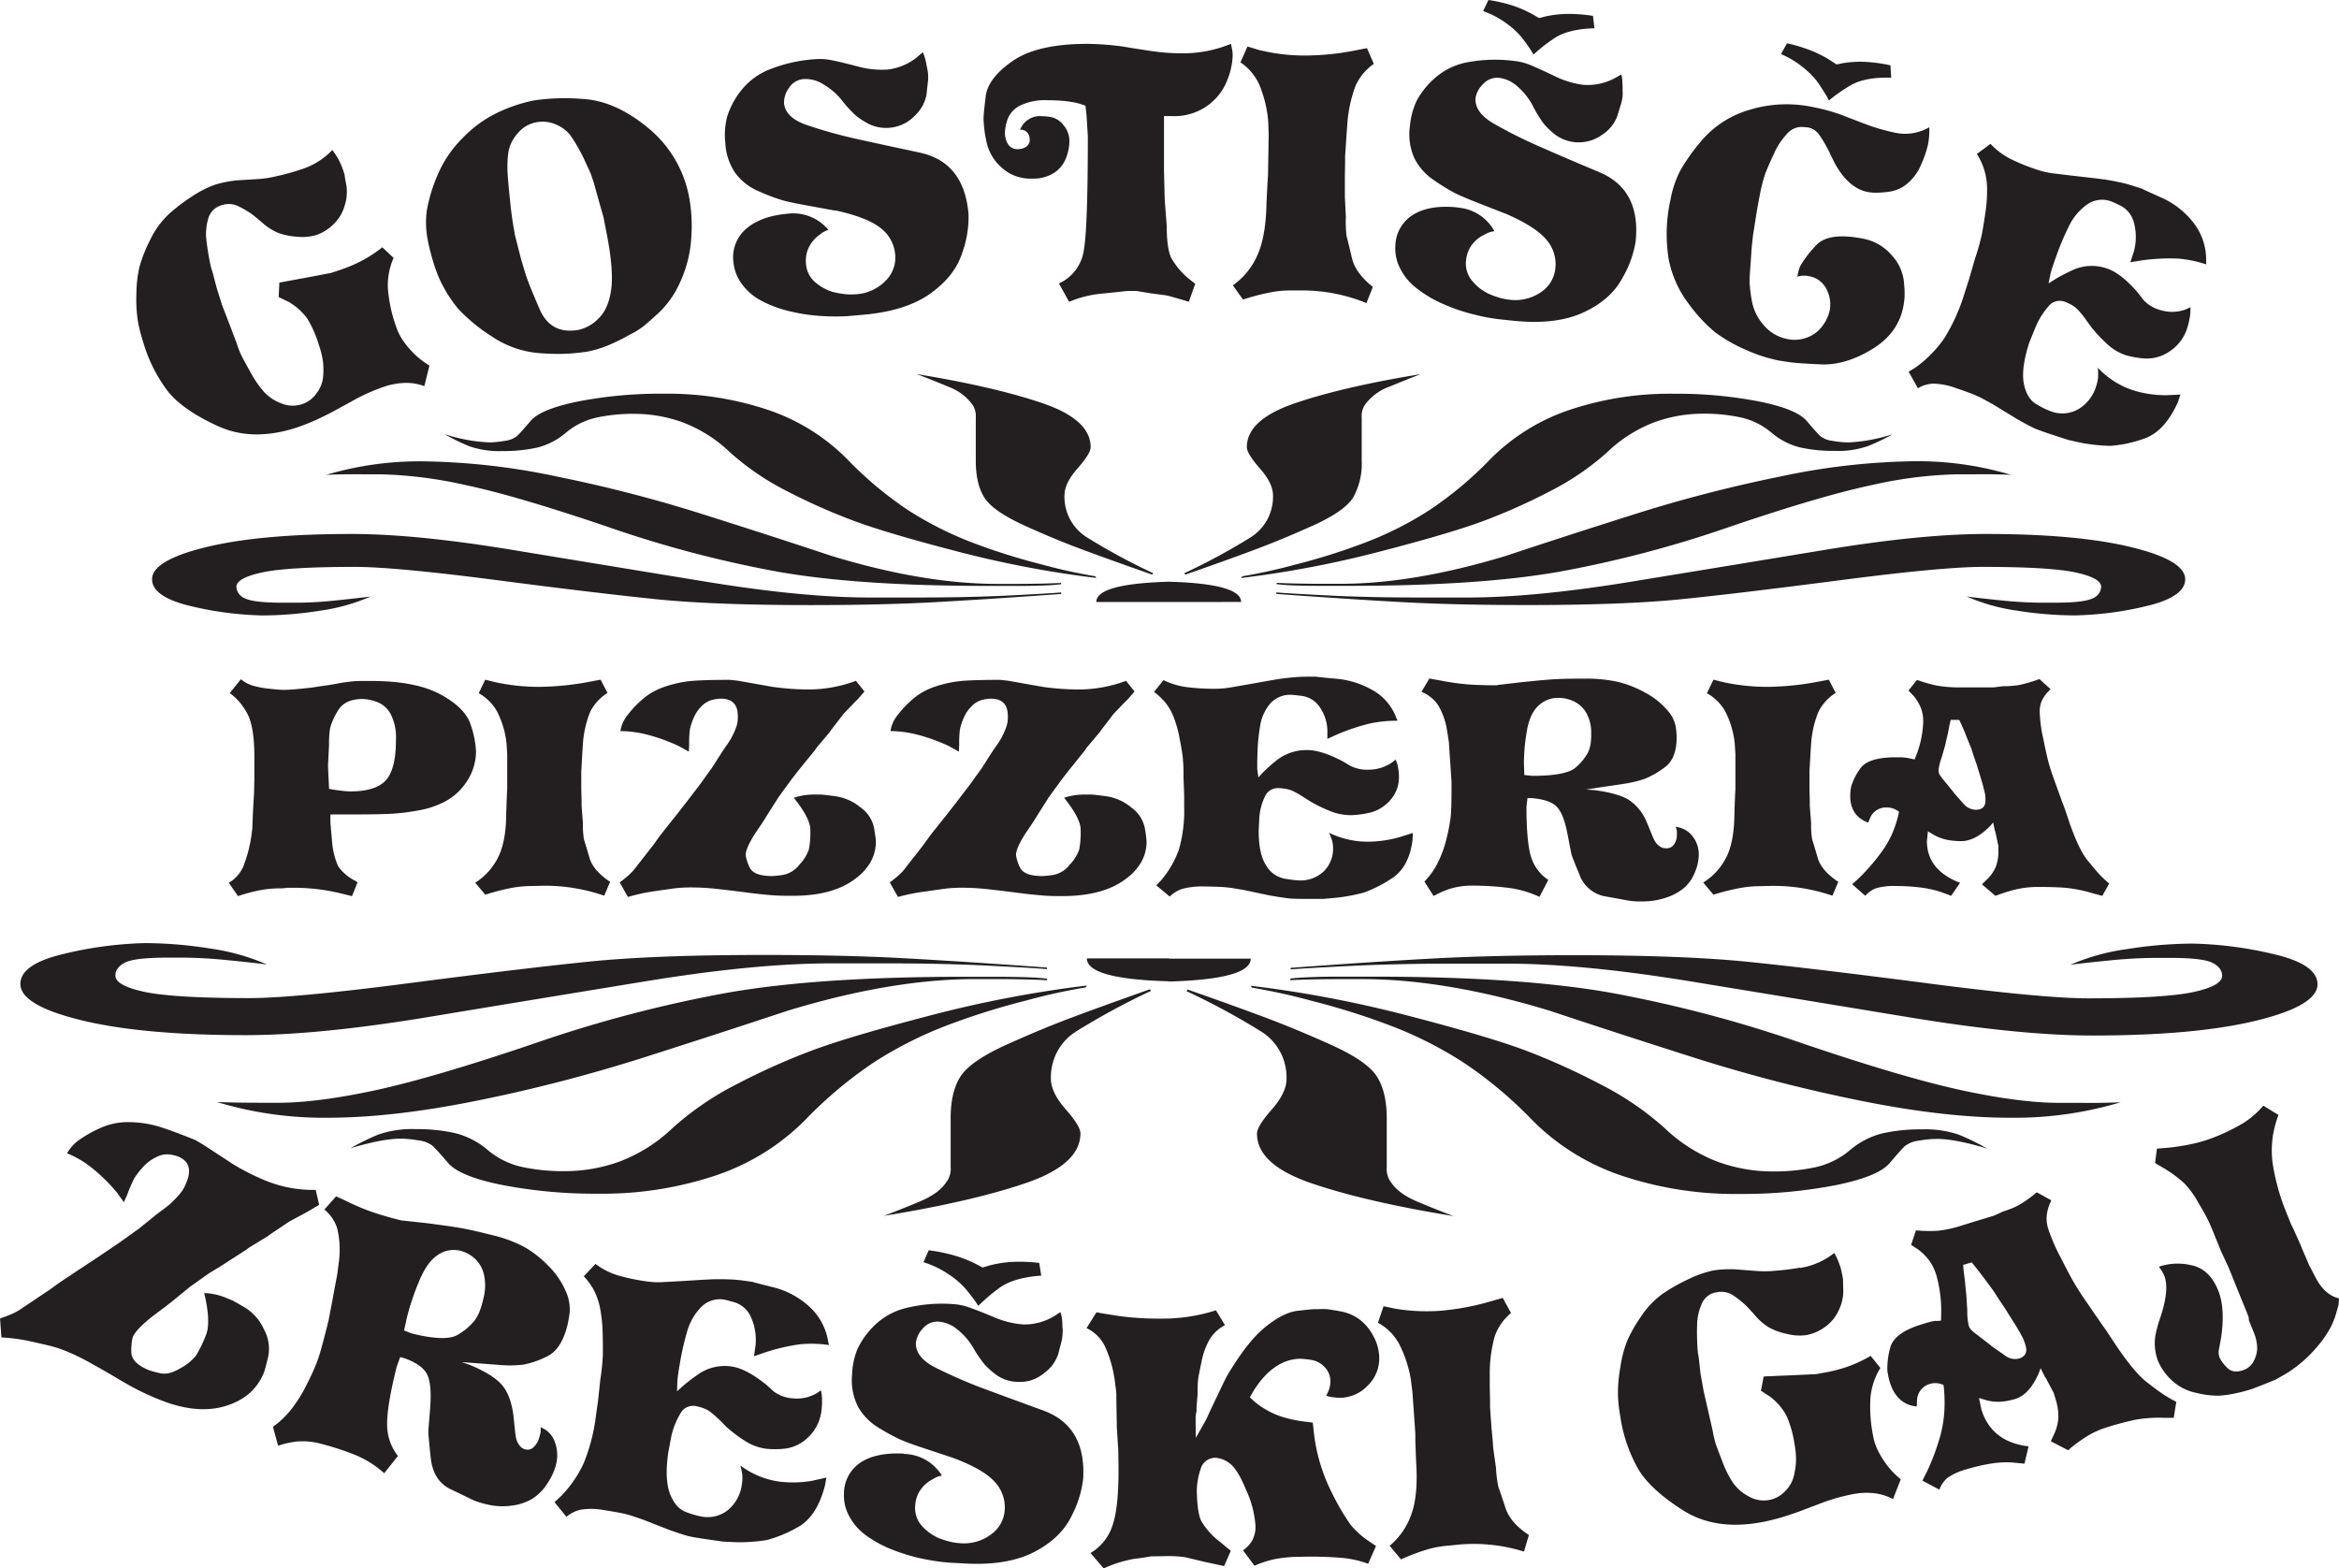 <svg id="Layer_1" data-name="Layer 1" xmlns="http://www.w3.org/2000/svg" viewBox="0 0 566.93 380.13"><defs><style>.cls-1{fill:#231f20;fill-rule:evenodd;}</style></defs><title>Zreski gaj_LOGO</title><path class="cls-1" d="M71.85,310.6l-2.22-3.21a8.86,8.86,0,0,0,3.45-3.8,33.8,33.8,0,0,0,2.11-8.27l.15-1.26v-.28l.16-3.84.08-1.6.16-2.52.08-3.28v-.84c0-.88,0-1.73,0-2.54s0-1.62,0-2.41q0-6.5-1.39-9.71a14.34,14.34,0,0,0-4.57-5.65l2.7-3.35a8.25,8.25,0,0,0,2.82,1.53,21.33,21.33,0,0,0,4.1.77c1.69.19,2.83.28,3.41.28,1.27,0,3.55-.18,6.83-.56l2.31-.35,2.46-.35,2.62-.48c1.32-.19,2.28-.31,2.86-.35s1.3-.07,2.15-.07h2q10.8,0,16.84,3.27c4,2.18,6.46,4.65,7.31,7.38a23.33,23.33,0,0,1,1.27,6.35,13.07,13.07,0,0,1-2,7,14.42,14.42,0,0,1-5,4.94,21.26,21.26,0,0,1-6.91,2.43,52.4,52.4,0,0,1-7.07.84q-3.18.14-8.58.14H94.25v2l.4,4.47a18.29,18.29,0,0,0,1.47,6.07,11,11,0,0,0,3.93,3.43l.79.48-1.35,3.35-3.25-.79a48.38,48.38,0,0,0-10.41-1.23H83.76a11.25,11.25,0,0,1-1.35.14,27.35,27.35,0,0,0-5.44.49,42.55,42.55,0,0,0-5.12,1.39m22.08-26c.69.14,1.57.28,2.62.41a20.46,20.46,0,0,0,2.55.21q6.11,0,8.58-2.68c1.64-1.8,2.46-5.06,2.46-9.81a12.35,12.35,0,0,0-1.35-6.39,6.27,6.27,0,0,0-3.42-2.86,11.41,11.41,0,0,0-3.26-.66q-4.36,0-6,2.79a15.76,15.76,0,0,0-1.91,4.19,23.65,23.65,0,0,0-.28,4.19l-.24,4.74v.56Zm37.89,25.69-2.46-2.94A15.3,15.3,0,0,0,135,301c1.25-2.61,1.87-6.16,1.87-10.62l.16-4.27.08-1.47v-8.46l-.16-2.58a22.36,22.36,0,0,0-2.31-7.76,11.48,11.48,0,0,0-4.44-4.41l1.58-3.28,2.63.65a50.7,50.7,0,0,0,10.4,1.09,68.52,68.52,0,0,0,12.32-1.25l2.62-.49,1.67,3.21a11.55,11.55,0,0,0-4.18,4.54,25.11,25.11,0,0,0-1.78,7.75l-.16,2.51-.16,2.86-.08,1.33v4.26l.08,2.93v1.25l.32,4.12a22.13,22.13,0,0,0,.24,3.91c.31,1,.76,2.48,1.35,4.51s2.25,4,5,5.82l-1.43,3.36A44,44,0,0,0,146,308.09l-2.93.07a27.7,27.7,0,0,0-5.41.56A54.76,54.76,0,0,0,131.82,310.26Zm34.56.55-2-3.56c.8-.6,1.43-1.11,1.91-1.53s.95-.89,1.43-1.4l2.23-2.86.79-1,1.35-1.74.24-.28,1.9-2.65,3.18-4,.4-.49,2.78-3.56,3.26-4.26,2.46-3.42.32-.42,2-3.14.64-1,1.35-1.95.71-1.12a21.82,21.82,0,0,0,1.12-2.37,8.15,8.15,0,0,0,.47-1.64,6.69,6.69,0,0,0,.08-1v-.53c0-2.79-1.37-4.18-4.13-4.18a10.08,10.08,0,0,0-2,.28,5.48,5.48,0,0,0-2.63,1.53,8.77,8.77,0,0,0-2,3,12.89,12.89,0,0,0-.87,2.76,26.38,26.38,0,0,0-.16,3.6l-.08,1.67-2.39-1.33a44.36,44.36,0,0,0-7.19-2.65,26.94,26.94,0,0,0-7-1,7.91,7.91,0,0,1,1.24-3.21,24.32,24.32,0,0,1,3.49-3.94,15.9,15.9,0,0,1,6-3.6,28.25,28.25,0,0,1,6.79-1.43q3.25-.24,9.06-.24l1.9.21,5.64,1,2.78.49a63.49,63.49,0,0,0,8.34.63,33,33,0,0,0,11.84-2.09l2.07,2.58-1.51,1.75-1,1L219.05,266l-.4.4-.16.21-3,3.91-.16.28-3.17,3.76-.48.7L209,278.54l-1.35,1.67-1.83,2.37-3,4.12-.16.27-2.54,4-1,1.61-1.83,2.71q-2.39,3.71-2.38,5.37a10,10,0,0,0,.91,2.89c.61,1.46,2.45,2.2,5.52,2.2a25.68,25.68,0,0,0,2.62-.28,6.58,6.58,0,0,0,4-2.51,10.32,10.32,0,0,0,2.26-3.63,22,22,0,0,0,.36-4.82q0-2.37-3-6.42l-1-1.33a16.12,16.12,0,0,1,5.24-.77H213c.42,0,1.67.14,3.73.42a12.17,12.17,0,0,1,6,2.69,8.07,8.07,0,0,1,3.3,5c.29,1.79.44,2.87.44,3.24q0,5.58-5.49,9.43T206,310.53c-1.54,0-3.08,0-4.65-.13s-3.47-.3-5.72-.6-4.62-.59-7.11-.87a58.68,58.68,0,0,0-6.43-.42,35.28,35.28,0,0,0-4.37.21c-1.06.14-2.7.37-4.92.7A47.11,47.11,0,0,0,166.38,310.81Zm65.46,0-2-3.56c.8-.6,1.43-1.11,1.91-1.53s1-.89,1.43-1.4l2.22-2.86.8-1,1.35-1.74.23-.28,1.91-2.65,3.18-4,.4-.49,2.78-3.56,3.25-4.26,2.47-3.42.31-.42,2-3.14.64-1,1.35-1.95.71-1.12a19.85,19.85,0,0,0,1.11-2.37,7.67,7.67,0,0,0,.48-1.64,8.45,8.45,0,0,0,.08-1v-.53q0-4.18-4.13-4.18a10.26,10.26,0,0,0-2,.28,5.46,5.46,0,0,0-2.62,1.53,8.64,8.64,0,0,0-2,3,13.66,13.66,0,0,0-.88,2.76,28.18,28.18,0,0,0-.16,3.6l-.08,1.67-2.38-1.33a44.36,44.36,0,0,0-7.19-2.65,26.94,26.94,0,0,0-7-1,8,8,0,0,1,1.23-3.21,24.48,24.48,0,0,1,3.5-3.94,15.94,15.94,0,0,1,6-3.6,28.43,28.43,0,0,1,6.8-1.43q3.25-.24,9.05-.24l1.91.21,5.64,1,2.78.49a63.25,63.25,0,0,0,8.34.63,33,33,0,0,0,11.84-2.09l2.06,2.58-1.51,1.75-1,1L284.5,266l-.39.4-.16.21-3,3.91-.16.28-3.18,3.76-.47.7-2.62,3.28-1.36,1.67-1.82,2.37-3,4.12-.16.27-2.54,4-1,1.61-1.83,2.71q-2.39,3.71-2.38,5.37a10,10,0,0,0,.91,2.89c.61,1.46,2.45,2.2,5.52,2.2a26,26,0,0,0,2.62-.28,6.56,6.56,0,0,0,4-2.51,10.38,10.38,0,0,0,2.27-3.63,22.18,22.18,0,0,0,.35-4.82q0-2.37-3-6.42l-1-1.33a16.18,16.18,0,0,1,5.25-.77h1.27c.42,0,1.67.14,3.73.42a12.21,12.21,0,0,1,6,2.69,8.11,8.11,0,0,1,3.3,5,31.5,31.5,0,0,1,.43,3.24q0,5.58-5.48,9.43t-14.93,3.83c-1.54,0-3.09,0-4.65-.13s-3.47-.3-5.72-.6-4.62-.59-7.11-.87a58.68,58.68,0,0,0-6.43-.42,35.17,35.17,0,0,0-4.37.21c-1.06.14-2.7.37-4.93.7A47,47,0,0,0,231.84,310.81Zm64.26-47.73a13.63,13.63,0,0,0-2.22-2l2.3-2.86a18,18,0,0,0,5.48,1.67,53.83,53.83,0,0,0,7.39.42,23.12,23.12,0,0,0,3.73-.38l3.82-.66,5.08-.91,2.46-.42c1.43-.19,2.68-.33,3.74-.42s2.17-.14,3.33-.14h1.91c.58.09,2.3.27,5.16.52a21.27,21.27,0,0,1,8.42,2.66,12.66,12.66,0,0,1,5.88,6.73l.32.77a30.77,30.77,0,0,0-6.83.7,51.37,51.37,0,0,0-7.87,2.65l-2.3,1.05v-2.23a10.47,10.47,0,0,0-2.14-5.87,6.2,6.2,0,0,0-3.94-2.3c-1.45-.19-2.34-.28-2.66-.28A6.42,6.42,0,0,0,322,264a10.89,10.89,0,0,0-2.42,5.52,45.54,45.54,0,0,0-.6,5.76c-.05,1.65-.08,2.64-.08,3,0,.56,0,1,0,1.33s.12,1.07.28,2.23a32.28,32.28,0,0,1,4-3.8,11.62,11.62,0,0,1,7.83-2.83q3.49,0,8.73,2.79l1.75,1.05a9.19,9.19,0,0,0,4.53.91,10.06,10.06,0,0,0,5.56-1.75l.87-.69a7.33,7.33,0,0,1,.6,2,12.61,12.61,0,0,1,.2,2.06A8.26,8.26,0,0,1,351,287.5a9.52,9.52,0,0,1-5,2.93,23.84,23.84,0,0,1-4.37.56,13.67,13.67,0,0,1-4.37-.73,35,35,0,0,1-5.4-2.55l-1.35-.84a26.33,26.33,0,0,0-3-1.75,7.53,7.53,0,0,0-2-.55,11,11,0,0,0-1.43-.14A3.48,3.48,0,0,0,321,286a14.11,14.11,0,0,0-1.59,5.52l-.16,3.28c0,3.72.59,6.5,1.79,8.34a6.55,6.55,0,0,0,4.37,3.21,25.07,25.07,0,0,0,3.69.46,8.16,8.16,0,0,0,5.92-2.2,7.68,7.68,0,0,0,2.26-5.76A6.13,6.13,0,0,0,337,297a12.31,12.31,0,0,0-.71-1.74,21.7,21.7,0,0,0,9.45,2.16,28.8,28.8,0,0,0,7.71-1.12l3.17-1-.08,1.74q-.87,6.7-5.16,9.36a31.65,31.65,0,0,1-6.63,3.35,45.24,45.24,0,0,1-6.63,1.25l-3.18.28h-3.42c-2.22,0-3.8,0-4.72-.1s-2.56-.32-4.89-.73l-2-.42-4.29-.91-2.94-.49a31.82,31.82,0,0,0-3.33-.28c-1.27-.05-2.36-.07-3.26-.07a18.33,18.33,0,0,0-5.4.59,7.93,7.93,0,0,0-3,1.85L294.43,308l1.2-1.25a23.84,23.84,0,0,0,4.33-7.56,34.55,34.55,0,0,0,1.23-10.34v-2.73l-.16-4.4a41.15,41.15,0,0,0-.24-5.25c-.16-1.12-.41-2.57-.76-4.36a27,27,0,0,0-1.43-5A12.88,12.88,0,0,0,296.1,263.08Zm68.8,7.28a17,17,0,0,0-2.19-6.13,9,9,0,0,0-4-3.18l1.91-3.22,2.54.45a59.22,59.22,0,0,0,7.15,1c2.06.13,4.29.19,6.67.19l.24-.08,5.88-.69,1.43-.14q4.85-.5,7.23-.6c1.58-.07,3.41-.1,5.48-.1h1a35.53,35.53,0,0,1,8.06.77,26.71,26.71,0,0,1,6.56,2.58,18.19,18.19,0,0,1,5.28,4.12,8.46,8.46,0,0,1,2.18,4.05,21.27,21.27,0,0,1,.24,2.72q0,5.24-3,7.33a21.36,21.36,0,0,1-4.76,2.72,30.17,30.17,0,0,1-4.49,1.12l-3.73.56-1,.14-5,.77,2.06.14q5.73.76,8.34,2.37a11.84,11.84,0,0,1,4.37,5.51l.24.56.95,2.31a13.27,13.27,0,0,0,.8,1.71,4.08,4.08,0,0,0,1,1.08A2.44,2.44,0,0,0,418,299a2.07,2.07,0,0,0,1.91-.91,4.12,4.12,0,0,0,.63-1.47,8,8,0,0,0,.08-1.25,3,3,0,0,0-.32-1.54,5.79,5.79,0,0,1,4,2.13,7.06,7.06,0,0,1,1.62,4.71,11.11,11.11,0,0,1-.91,4.09,10.17,10.17,0,0,1-2.46,3.7,12.93,12.93,0,0,1-4.33,2.44,17.64,17.64,0,0,1-6,1,19.15,19.15,0,0,1-3.41-.21c-.69-.14-2.52-.47-5.49-1a8.13,8.13,0,0,1-6.31-5.27c-1.25-3-1.92-4.7-2-5.17s-.37-1.83-.79-4.12l-.32-1.53q-.94-4.4-2.66-5.9c-1.14-1-3.08-1.62-5.84-1.85h-1l-.24,2.09q0,8.1,1,11.8a10.42,10.42,0,0,0,4.29,5.94l-2.14,4.11a25.54,25.54,0,0,0-8.18-2.26,70.38,70.38,0,0,0-7.47-.46,19.08,19.08,0,0,0-6.08.77,25.1,25.1,0,0,0-3.93,1.74l-2.23-3.5a18,18,0,0,0,3.22-4.51,27.18,27.18,0,0,0,2.15-5.95,44.44,44.44,0,0,0,1-5.21c.13-1.22.2-3.57.2-7.07V283l-.24-3.78-.24-3.43-.16-2.52Zm18.74,10.86,1.91.2q8.42,0,10.64-2.12a12.76,12.76,0,0,0,2.82-3.43,7.72,7.72,0,0,0,.72-2.4c.08-.75.12-1.28.12-1.61v-.77a9.68,9.68,0,0,0-1.11-4.78,6.88,6.88,0,0,0-3-2.9,8.8,8.8,0,0,0-3.86-.9,6.89,6.89,0,0,0-4.84,1.92c-1.38,1.28-2.3,3.3-2.78,6.07a46.43,46.43,0,0,0-.72,7.92Zm45.84,29L427,307.32A15.37,15.37,0,0,0,432.7,301c1.24-2.61,1.86-6.16,1.86-10.62l.16-4.27.08-1.47v-8.46l-.16-2.58a22.17,22.17,0,0,0-2.3-7.76,11.5,11.5,0,0,0-4.45-4.41l1.59-3.28,2.62.65a50.79,50.79,0,0,0,10.41,1.09,68.42,68.42,0,0,0,12.31-1.25l2.62-.49,1.67,3.21a11.45,11.45,0,0,0-4.17,4.54,25.07,25.07,0,0,0-1.79,7.75l-.16,2.51-.16,2.86-.08,1.33v4.26l.08,2.93v1.25l.32,4.12a22.13,22.13,0,0,0,.24,3.91c.32,1,.77,2.48,1.35,4.51s2.25,4,5,5.82l-1.42,3.36a44.08,44.08,0,0,0-14.62-2.38l-2.94.07a27.52,27.52,0,0,0-5.4.56A53.56,53.56,0,0,0,429.48,310.26Zm47.66-33,1.11.21.72-1.89a24.57,24.57,0,0,0,1.35-7.19,9.29,9.29,0,0,0-.52-3.28,11.31,11.31,0,0,0-1.78-3l-1.28-1.33,2.07-2.58a35.78,35.78,0,0,0,4.85,1.39,31.81,31.81,0,0,0,5.95.42h7.79l2.3-.28a24.33,24.33,0,0,0,3.78-.27,33,33,0,0,0,5-1.47l2.7,2.44-.79.84a8.24,8.24,0,0,0-1.39,2.16,6.57,6.57,0,0,0-.44,2.52,33.13,33.13,0,0,0,.79,6.17q.8,3.94,1.24,5.66c.29,1.14.7,2.45,1.23,3.94l2.06,5.73.72,1.88,1.27,3.77q2.22,6.29,4.25,8.8t3.06,3.59a24.26,24.26,0,0,0,2.22,2.06l-1.67,3-2.06-.55a34.76,34.76,0,0,0-6.44-1.36q-2.62-.25-7-.25a23.63,23.63,0,0,0-5.28.56,38.09,38.09,0,0,0-5.12,1.6l-3.26-2.79.4-.42.87-.83a9.09,9.09,0,0,0,2.1-3.08,10.6,10.6,0,0,0,.6-3.84v-1.32l-.08-.21-.63-2.93-.16-.49-.4-1.89-.64.77c-2.43,2.51-4.82,3.77-7.15,3.77a22.11,22.11,0,0,1-2.74-.21,11.73,11.73,0,0,1-3.61-1.18l-1.67-1-.24,2.38q0,6.6,7.15,9.75l.88.35-2.15,3.15-2.54-.93a25.28,25.28,0,0,0-5.2-1.11,47.52,47.52,0,0,0-5.53-.33,16.39,16.39,0,0,0-4.88.52,6.53,6.53,0,0,0-2.66,1.85l-3.18-2.79,1.75-1.6a50.49,50.49,0,0,0,5.2-6A24.18,24.18,0,0,0,473,295a29.78,29.78,0,0,0,1.47-4.82,4.69,4.69,0,0,0-2.94-1.05,4.17,4.17,0,0,0-4.05,2.45L467,292.8q-4.37-1.6-4.37-6.49a12.32,12.32,0,0,1,.24-2.3,14.91,14.91,0,0,1,2.07-4.16q1.83-2.89,8.74-2.89H475A14.77,14.77,0,0,1,477.14,277.24Zm9.85-9.36-.32,1.33-.31,1.69-.4,1.67-.32,1.48-.87,3a12.76,12.76,0,0,0-.72,2.93,2.58,2.58,0,0,0,.16,1,11,11,0,0,0,1.11,1.54l2.23,2.73.24.35,2.3,2.6a3.92,3.92,0,0,0,1.55,1.15,4.1,4.1,0,0,0,1.39.31c1.59,0,2.38-.74,2.38-2.23a9.36,9.36,0,0,0-.12-1.68c-.08-.42-.3-1.3-.67-2.65l-1.19-3.91-.08-.28-.8-2.3-.55-1.75c-.74-1.81-1.25-3.06-1.51-3.73s-.74-1.76-1.43-3.25ZM297.34,239.32H279.9q0-4.42,17.64-4.92v0q17.44.51,17.45,4.91ZM104,238q-3.87.48-9,1t-9.78.49H82.78q-7.17,0-9.24-1.06a3.17,3.17,0,0,1-2.07-2.79q0-2.13,6.21-3.48c4.13-.9,11.67-1.35,22.51-1.35q9.65,0,34.23,3.19c16.36,2.13,29.27,3.67,38.65,4.63s21.91,1.44,37.54,1.44q17.16,0,30-.7c8.54-.47,18.84-1.13,30.78-2V237q-3,.26-12.68.74t-21.78.49H225q-16.28,0-39.57-3.81t-46.87-7.7q-23.56-3.9-39.28-3.89-22.06,0-35.15,3.19t-13.1,7.79q0,4,8.27,6.23a82.12,82.12,0,0,0,18.47,2.54,90.47,90.47,0,0,0,13.93-1.15A46.9,46.9,0,0,0,104,238ZM93.25,208.49c1.29-.05,2.71-.09,4.28-.12s3.44,0,5.65,0h3.31A104.09,104.09,0,0,1,127.12,211c8.27,1.75,19.71,5.13,34.41,10.12a277.1,277.1,0,0,0,41.4,10.9q19.44,3.41,50.82,3.4h6.3c2,0,4.09,0,6.2-.08a49.33,49.33,0,0,0,5.1-.33v-.32c-1.24.08-2.85.13-4.78.17s-3.9.07-5.88.07h-4.78q-17.91,0-40.25-6.8-13.78-4.59-30.88-10a340.42,340.42,0,0,0-35.42-9.18,165.32,165.32,0,0,0-32.4-3.72A79.54,79.54,0,0,0,93.25,208.49Zm186.65,25-.28-.41a129.72,129.72,0,0,1-12.82-2.83,151.51,151.51,0,0,1-17.46-5.53,85,85,0,0,1-15-7.62,89.3,89.3,0,0,1-14.88-12.46,49,49,0,0,0-19.12-11.88A76.59,76.59,0,0,0,175,188.83a104.72,104.72,0,0,0-20.49,1.84q-9.24,1.85-11.72,4.75t-3.31,3.69a6,6,0,0,1-3,1.15,22.36,22.36,0,0,1-3.81.37,40.42,40.42,0,0,1-10.75-2,51.2,51.2,0,0,0,5.92,2.91,22.06,22.06,0,0,0,8.09,1.19,37.25,37.25,0,0,0,8.55-.86,17.13,17.13,0,0,0,6.89-3.61,17.25,17.25,0,0,1,7.44-3.65,42.11,42.11,0,0,1,9.05-.9,34.75,34.75,0,0,1,11.86,2.09,34.2,34.2,0,0,1,11.4,7.25,63.83,63.83,0,0,0,13.78,9.39A147.49,147.49,0,0,0,221,219.6q8,3,25.18,7.46A254.68,254.68,0,0,0,279.9,233.49Zm13.51-.82.27-.33a153.9,153.9,0,0,1-15.85-8.56,11.56,11.56,0,0,1-5.65-10.29c0-2,1.06-4.15,3.17-6.55s3.17-4.13,3.17-5.16q0-6.65-11.58-10.62t-30.6-7.09q3.72,1.4,7.72,3.08a12.62,12.62,0,0,1,5.56,4,4.81,4.81,0,0,1,1.06,3.44v10.49c0,3.72.68,6.68,2.06,8.89s4.6,4.47,9.65,6.77,9.88,4.3,14.48,6S287,230.43,293.41,232.67ZM490.88,238q3.86.48,9,1c3.4.33,6.67.49,9.79.49h2.48q7.17,0,9.24-1.06a3.17,3.17,0,0,0,2.06-2.79c0-1.42-2.06-2.58-6.2-3.48s-11.67-1.35-22.51-1.35c-6.44,0-17.83,1.06-34.24,3.19s-29.27,3.68-38.64,4.63-21.92,1.43-37.54,1.43q-17.16,0-30-.69c-8.55-.47-18.84-1.14-30.78-2V237q3,.25,12.68.74t21.78.49h11.85q16.26,0,39.56-3.81t46.87-7.7q23.58-3.9,39.29-3.89,22.05,0,35.15,3.19t13.1,7.79q0,4-8.28,6.22a80.91,80.91,0,0,1-18.47,2.54,90.38,90.38,0,0,1-13.92-1.14A46.9,46.9,0,0,1,490.88,238Zm10.75-29.51c-1.28-.05-2.71-.09-4.27-.12s-3.45,0-5.65,0H488.4A103.26,103.26,0,0,0,467.77,211c-8.27,1.75-19.71,5.12-34.42,10.12A276.47,276.47,0,0,1,392,232q-19.44,3.41-50.82,3.4h-6.29c-2,0-4.09,0-6.21-.08a49.31,49.31,0,0,1-5.09-.33v-.32c1.24.08,2.84.13,4.77.17s3.91.07,5.88.07H339q17.92,0,40.26-6.8,13.78-4.59,30.87-10a341.26,341.26,0,0,1,35.43-9.18,165.31,165.31,0,0,1,32.39-3.73A79.16,79.16,0,0,1,501.63,208.5ZM315,233.5l.27-.41a129.09,129.09,0,0,0,12.82-2.83,150.27,150.27,0,0,0,17.46-5.53,84.33,84.33,0,0,0,15-7.62,89.33,89.33,0,0,0,14.89-12.46,49,49,0,0,1,19.12-11.88,76.57,76.57,0,0,1,25.31-3.93,104.75,104.75,0,0,1,20.5,1.84q9.24,1.84,11.71,4.75t3.31,3.69a6,6,0,0,0,3,1.15,23.42,23.42,0,0,0,3.81.37,40.9,40.9,0,0,0,10.75-2A51.31,51.31,0,0,1,467,201.5a22,22,0,0,1-8.08,1.19,37.25,37.25,0,0,1-8.55-.86,17.07,17.07,0,0,1-6.89-3.61,17.29,17.29,0,0,0-7.45-3.65,42,42,0,0,0-9.05-.9,34.73,34.73,0,0,0-11.85,2.09,34,34,0,0,0-11.4,7.25A64.07,64.07,0,0,1,390,212.4a145.6,145.6,0,0,1-16.08,7.21q-8,3-25.19,7.46A254.24,254.24,0,0,1,315,233.5Zm-13.51-.82-.28-.33a154.24,154.24,0,0,0,15.86-8.56,11.59,11.59,0,0,0,5.65-10.29c0-2-1.06-4.15-3.17-6.55s-3.17-4.13-3.17-5.17q0-6.63,11.58-10.61t30.6-7.09c-2.48.93-5.06,2-7.72,3.08a12.56,12.56,0,0,0-5.56,4,4.81,4.81,0,0,0-1.06,3.44v10.49a16.64,16.64,0,0,1-2.07,8.89q-2.06,3.33-9.64,6.76t-14.48,6Q311.14,229.32,301.48,232.68ZM374.94,93.4l-1.29,2.69a21.43,21.43,0,0,1,5.68,3,19.06,19.06,0,0,1,3.79,3.52q1.17,1.56,1.8,2.49c.42.63.73,1.14.94,1.53a40.16,40.16,0,0,1,4.72-3.74q3.44-2.46,10.05-2.64l-.35-3a38.25,38.25,0,0,0-5.94-.48,26.07,26.07,0,0,0-5.64.63l-1.47.38-1.3-.74a27.48,27.48,0,0,0-5.25-2.33A36.8,36.8,0,0,0,374.94,93.4Zm72.36,10.5-1.44,2.62a21.45,21.45,0,0,1,5.5,3.35,19,19,0,0,1,3.58,3.72c.72,1.08,1.27,2,1.66,2.59s.66,1.18.85,1.58a40.79,40.79,0,0,1,4.92-3.47q3.57-2.25,10.19-2.06l-.18-3a37.52,37.52,0,0,0-5.91-.82,25.91,25.91,0,0,0-5.67.31l-1.49.3-1.25-.82a27.29,27.29,0,0,0-5.12-2.62A37,37,0,0,0,447.3,103.9ZM297.38,331.26v.06q19.94-.56,19.94-5.55H297.54v-.07H277.61Q277.61,330.68,297.38,331.26ZM78.89,327.19q-4.36-.56-10.12-1.11c-3.84-.38-7.53-.56-11.06-.56h-2.8q-8.1,0-10.44,1.2c-1.56.81-2.33,1.86-2.33,3.15q0,2.42,7,3.94c4.68,1,13.19,1.52,25.44,1.52q10.9,0,38.67-3.61t43.66-5.23c10.59-1.08,24.76-1.62,42.41-1.62,12.93,0,24.19.26,33.85.79s21.28,1.28,34.78,2.27v.37q-3.42-.29-14.33-.84t-24.6-.55h-13.4q-18.37,0-44.69,4.3T118,339.92q-26.62,4.4-44.39,4.39-24.92,0-39.71-3.61t-14.79-8.79q0-4.55,9.34-7A92.9,92.9,0,0,1,49.3,322,100.83,100.83,0,0,1,65,323.3,52.55,52.55,0,0,1,78.89,327.19ZM66.74,360.52c1.46.06,3.06.1,4.83.13s3.89.05,6.38.05h3.74c6.18,0,14-1,23.31-3s22.27-5.79,38.88-11.44A315,315,0,0,1,190.65,334q22-3.84,57.42-3.84h7.11q3.42,0,7,.09c2.39.06,4.31.19,5.76.37V331c-1.4-.09-3.22-.15-5.4-.2s-4.41-.08-6.64-.08h-5.4q-20.25,0-45.48,7.69-15.57,5.17-34.88,11.34a384.65,384.65,0,0,1-40,10.37q-20.72,4.22-36.6,4.21A89.54,89.54,0,0,1,66.74,360.52Zm210.87-28.24-.31.46a144.54,144.54,0,0,0-14.49,3.2,172.91,172.91,0,0,0-19.72,6.24,95.83,95.83,0,0,0-16.93,8.61,101.16,101.16,0,0,0-16.82,14.08,55.43,55.43,0,0,1-21.59,13.42,86.63,86.63,0,0,1-28.61,4.45A118.23,118.23,0,0,1,136,380.65q-10.43-2.08-13.23-5.37T119,371.12a6.77,6.77,0,0,0-3.43-1.3,25.57,25.57,0,0,0-4.31-.42q-4.35,0-12.14,2.32a58.87,58.87,0,0,1,6.69-3.29,25,25,0,0,1,9.14-1.34,41.67,41.67,0,0,1,9.65,1,19.34,19.34,0,0,1,7.79,4.07,19.39,19.39,0,0,0,8.41,4.12,47.39,47.39,0,0,0,10.23,1,39,39,0,0,0,13.39-2.36,38.24,38.24,0,0,0,12.87-8.19,72.38,72.38,0,0,1,15.58-10.6A163,163,0,0,1,211.06,348q9-3.37,28.44-8.42A285.48,285.48,0,0,1,277.61,332.28Zm15.26.92.31.37a174,174,0,0,0-17.91,9.68,13.06,13.06,0,0,0-6.38,11.62q0,3.33,3.58,7.41t3.58,5.83q0,7.5-13.08,12t-34.58,8c2.81-1.05,5.71-2.21,8.73-3.48s5.08-2.76,6.28-4.49a5.43,5.43,0,0,0,1.19-3.89V364.4q0-6.28,2.34-10t10.9-7.64q8.57-3.89,16.35-6.8T292.87,333.2ZM516,327.25c2.9-.37,6.28-.74,10.12-1.11s7.53-.56,11.06-.56H540q8.1,0,10.43,1.2t2.34,3.15q0,2.42-7,3.94c-4.67,1-13.18,1.52-25.44,1.52q-10.89,0-38.67-3.61c-18.48-2.4-33.07-4.15-43.66-5.23s-24.76-1.62-42.41-1.62c-12.93,0-24.19.27-33.85.79S340.47,327,327,328v.37q3.43-.28,14.33-.83t24.61-.56H379.3q18.38,0,44.7,4.31T477,340q26.63,4.39,44.38,4.4,24.92,0,39.71-3.62t14.8-8.79q0-4.55-9.35-7a92.81,92.81,0,0,0-20.86-2.87,102,102,0,0,0-15.73,1.3A52.32,52.32,0,0,0,516,327.25Zm12.14,33.33c-1.45.06-3.06.11-4.83.14s-3.89,0-6.38,0h-3.74q-9.27,0-23.31-3c-9.34-2-22.27-5.79-38.88-11.43a313.54,313.54,0,0,0-46.77-12.32c-14.64-2.56-33.74-3.84-57.41-3.84h-7.12c-2.28,0-4.62,0-7,.09s-4.31.19-5.77.37V331c1.4-.09,3.22-.15,5.4-.2s4.41-.07,6.65-.07h5.4q20.24,0,45.47,7.68,15.57,5.19,34.88,11.34a382.34,382.34,0,0,0,40,10.37q20.71,4.21,36.6,4.21A89.47,89.47,0,0,0,528.18,360.58ZM317.32,332.34l.31.46a147.58,147.58,0,0,1,14.48,3.2,171.09,171.09,0,0,1,19.73,6.25,94.4,94.4,0,0,1,16.92,8.61,100.17,100.17,0,0,1,16.82,14.07,55.35,55.35,0,0,0,21.6,13.42,86.27,86.27,0,0,0,28.6,4.45,118.16,118.16,0,0,0,23.15-2.09q10.44-2.08,13.24-5.37c1.87-2.19,3.11-3.58,3.74-4.16a6.69,6.69,0,0,1,3.42-1.3,25.67,25.67,0,0,1,4.31-.42q4.37,0,12.15,2.32a59,59,0,0,0-6.7-3.29,25,25,0,0,0-9.13-1.34,41.76,41.76,0,0,0-9.66,1,19.31,19.31,0,0,0-7.79,4.08,19.56,19.56,0,0,1-8.41,4.12,48,48,0,0,1-10.22,1,39.09,39.09,0,0,1-13.4-2.36,38.33,38.33,0,0,1-12.87-8.19A72.55,72.55,0,0,0,402,356.18,166.5,166.5,0,0,0,383.87,348q-9-3.37-28.45-8.42A285.34,285.34,0,0,0,317.32,332.34Zm-15.26.93-.32.37a170.28,170.28,0,0,1,17.91,9.67A13.07,13.07,0,0,1,326,354.93q0,3.33-3.58,7.41c-2.39,2.71-3.58,4.66-3.58,5.83q0,7.5,13.08,12t34.57,8q-4.2-1.57-8.72-3.48c-3-1.26-5.09-2.76-6.28-4.49a5.41,5.41,0,0,1-1.2-3.88V364.47q0-6.3-2.33-10.05t-10.9-7.64q-8.57-3.88-16.36-6.8T302.06,333.27Zm-62.79,63.19L238,399.35a22.66,22.66,0,0,1,6.11,2.94,20,20,0,0,1,4.13,3.54c.86,1.06,1.53,1.91,2,2.55s.81,1.16,1.05,1.56a44.18,44.18,0,0,1,4.8-4.13q3.51-2.73,10.46-3.21l-.49-3.08a41.17,41.17,0,0,0-6.27-.26,28.32,28.32,0,0,0-5.91.91l-1.53.46-1.39-.72a28.36,28.36,0,0,0-5.63-2.23A39,39,0,0,0,239.27,396.46ZM87,134.51a17.61,17.61,0,0,0,7.71-4.75,16.46,16.46,0,0,1,2.67,5q.17.55.33,1c0,.5.19,1.39.43,2.67a10.62,10.62,0,0,1-.39,4.67,10,10,0,0,1-2.74,4.65,11,11,0,0,1-4.18,2.62,12,12,0,0,1-4.71.4,15.78,15.78,0,0,1-4.56-.94,13.69,13.69,0,0,1-3.73-2.38c-1.29-1.11-2.26-1.9-2.94-2.37A24.31,24.31,0,0,0,72,143.42a5.22,5.22,0,0,0-4.13-.26,4.55,4.55,0,0,0-3.19,3.11,13.15,13.15,0,0,0-.55,4.59,59.88,59.88,0,0,0,1.2,7.4l.38,1.17,1,3.84L68,167.34,69.79,172l1.76,4.62a22.43,22.43,0,0,0,1.12,2.93c.34.69,1.09,2.08,2.26,4.15a24.88,24.88,0,0,0,3.33,4.8,11.18,11.18,0,0,0,4.12,2.69,7.27,7.27,0,0,0,5,.18,6.91,6.91,0,0,0,3.45-2.55,7.89,7.89,0,0,0,1.64-3.91,18.72,18.72,0,0,0,0-3.73,20.93,20.93,0,0,0-1-4.14,27.35,27.35,0,0,0-2.81-6.4,14.45,14.45,0,0,0-4.58-4.09l-2.36-1.14.16-3.51,6.77-1.25,5.71-1.08.39-.13,2-.66a35.4,35.4,0,0,0,4.64-1.94,30.72,30.72,0,0,0,5.44-3.5l2.74,2.57a16.61,16.61,0,0,0-1.39,7.32,35.87,35.87,0,0,0,2,9.34,13,13,0,0,0,1.64,3.32,21.82,21.82,0,0,0,2.68,3.21,19.93,19.93,0,0,0,3.76,2.9l-1.24,5a12.51,12.51,0,0,0-4.58-.79,17.52,17.52,0,0,0-5.15.92,47.52,47.52,0,0,0-6.89,3l-1.1.62-4.7,2.56Q92,194.66,90,195.53c-1.34.58-2.69,1.09-4,1.53q-10.65,3.45-19-.37t-12-8.26a36.55,36.55,0,0,1-6.09-12A37.09,37.09,0,0,1,47.55,171a35.74,35.74,0,0,1-.32-6.43A29.64,29.64,0,0,1,48,158a34.27,34.27,0,0,1,2.52-6.35,21,21,0,0,1,4.26-6.06,41.63,41.63,0,0,1,5.77-4.47,25.74,25.74,0,0,1,5.89-3,28.14,28.14,0,0,1,5.13-1l5.6-.35a26.78,26.78,0,0,0,4-.66Q84,135.51,87,134.51ZM120.69,161a36.43,36.43,0,0,1-1.64-4.54c-.49-1.7-.88-3.24-1.15-4.64a22.1,22.1,0,0,1-.29-7.32,38.12,38.12,0,0,1,2.51-8.41,28.05,28.05,0,0,1,6.21-9.26,29.53,29.53,0,0,1,8.71-6.26,38.53,38.53,0,0,1,8.43-2.81,51.9,51.9,0,0,1,12-.37q7.83.45,15.77,7a28.4,28.4,0,0,1,10,17,38.2,38.2,0,0,1,.48,9.59,29.49,29.49,0,0,1-2.51,10.38,23.14,23.14,0,0,1-5.17,7.67q-3,2.76-4.26,3.72a19.29,19.29,0,0,1-3,1.79,46.48,46.48,0,0,1-5.35,2.63,27.17,27.17,0,0,1-4.92,1.46,46.92,46.92,0,0,1-10.77.42,24,24,0,0,1-12.41-4.13,42.16,42.16,0,0,1-8.08-6.64A32.36,32.36,0,0,1,120.69,161ZM139,150.46l1.43,5.59c.49,1.69.92,3.12,1.29,4.28s1.44,3.84,3.24,8,5,5.87,9.56,5a9.71,9.71,0,0,0,4.71-2.72q2.37-2.26,3.06-6.88t-1.06-13.67l-.62-3.15-.15-.81-1.08-3.81-1-3.57-.3-1.12-.76-2.2-1.74-3.77a38.43,38.43,0,0,0-3.32-5.64,8.74,8.74,0,0,0-3.41-2.44,7.9,7.9,0,0,0-4.83-.48,7.57,7.57,0,0,0-4.45,2.75,8.86,8.86,0,0,0-2.16,4.4,24,24,0,0,0-.25,3.9c0,1.17.15,2.83.34,5l.47,4.6.14,1.15c.12.87.22,1.64.33,2.32s.2,1.26.3,1.75Zm66.12-5.26a11.05,11.05,0,0,1,9.84,3.93,5.33,5.33,0,0,0-2,1.08,8.35,8.35,0,0,0-2.78,3.21,7.48,7.48,0,0,0-.66,3.78,6.47,6.47,0,0,0,2.58,4.89,11.52,11.52,0,0,0,4.11,2.12,21.92,21.92,0,0,0,3.1.52,14.27,14.27,0,0,0,2.27,0,10.9,10.9,0,0,0,7.15-3.18,7.88,7.88,0,0,0,2.42-6.41,9,9,0,0,0-3.59-6.5q-3.24-2.56-10.81-4.22l-.34,0-6.71-1.23q-4-.72-6-1.29a48.63,48.63,0,0,1-5.51-2.08,13.86,13.86,0,0,1-5.66-4.29,14.1,14.1,0,0,1-2.56-7.54,17.85,17.85,0,0,1,.44-6.28,19.6,19.6,0,0,1,3.18-6.1,16.45,16.45,0,0,1,6.93-5.31,36.42,36.42,0,0,1,11.3-2.56,14.08,14.08,0,0,1,4,.27c1.43.28,3.49.78,6.2,1.48a21.8,21.8,0,0,0,7.25.77,13.8,13.8,0,0,0,7.17-3l1.38-1.19a6.84,6.84,0,0,1,.54,1.4,12,12,0,0,1,.32,1.33c.06.33.13.72.23,1.18s.15.83.18,1.1a10.08,10.08,0,0,1,0,2.06c-.06.5-.18,1.55-.34,3.13a9.25,9.25,0,0,1-2.74,5.07,9.66,9.66,0,0,1-11.13,2.17,19.14,19.14,0,0,1-3.28-2.1,29.66,29.66,0,0,1-3.33-3.64,16.17,16.17,0,0,0-4.65-4,8,8,0,0,0-4.56-1.21,4.62,4.62,0,0,0-3.73,2.27,6,6,0,0,0-1.13,3.52q.31,3.61,5.67,5.41c3.58,1.2,7.22,2.24,10.93,3.09s9.14,2,16.29,3.54,11.09,6.44,11.83,14.86a25.32,25.32,0,0,1-1.46,9.25q-1.77,5.73-7.71,10t-16.2,5.18l-2.86.25-1.15.1a51.67,51.67,0,0,1-5.66,0,43.57,43.57,0,0,1-7.9-1.09,28.53,28.53,0,0,1-7.17-2.59,13.6,13.6,0,0,1-4.86-4.16,10.53,10.53,0,0,1-2-5.19,9.06,9.06,0,0,1,3.05-8.12Q198.56,145.77,205.13,145.2Zm90.3-39.14c1.92.18,3.64.26,5.18.26a30.35,30.35,0,0,0,11.93-2.3l.33,1.6a10.38,10.38,0,0,1,.08,1.52,17.67,17.67,0,0,1-1.27,5.6,13.62,13.62,0,0,1-4.69,6.17,13.78,13.78,0,0,1-8.68,2.63h-2v13.25l.17,6.75.08,1.23.41,5.35q0,5.43,1.07,7.74a18.19,18.19,0,0,0,4.69,5.43l1.15.9-1.55,4.36-.74-.24-2-.58-2.06-.58-.72-.16-3.78-.5-3.42-.57h-.33c-.33,0-.79,0-1.36,0s-1.37.1-2.41.22l-4.09.42a26.46,26.46,0,0,0-8.11,2l-2.46-4.45a10.49,10.49,0,0,0,6-7.85q1-5.37,1-27.82l-.25-4.13-.08-1.07-.25-2.24-1.4-.45a15,15,0,0,0-1.81-.41,26.47,26.47,0,0,0-2.71-.33c-1-.08-2.17-.12-3.37-.12A13.78,13.78,0,0,0,261.4,119a6.14,6.14,0,0,0-3,3.28,10.89,10.89,0,0,0-.66,3.44,5.55,5.55,0,0,0,.66,2.48,2.7,2.7,0,0,0,2.71,1.34,3.38,3.38,0,0,0,1.73-.54,2,2,0,0,0,.91-1.88,2.68,2.68,0,0,0-.5-1.49,2,2,0,0,0-1.81-.76,4.69,4.69,0,0,1,1.61-2.23,5.17,5.17,0,0,1,3.49-1.09,17.64,17.64,0,0,1,2.31.21,5.2,5.2,0,0,1,3,1.86,6,6,0,0,1,1.52,4.21,11.61,11.61,0,0,1-.78,3.78,7.47,7.47,0,0,1-2.84,3.63,9.37,9.37,0,0,1-5.51,1.45,10.3,10.3,0,0,1-7.36-2.73,11.39,11.39,0,0,1-3.62-6.26,30.26,30.26,0,0,1-.7-5.53c0-.71.17-2.52.53-5.44s2.52-5.76,6.5-8.53,10-4.17,18.14-4.17a68.25,68.25,0,0,1,8.81.68l2.06.35,4.36.67Zm20.06,60-2.49-3.5a17.58,17.58,0,0,0,6-7.4c1.34-3.05,2.06-7.22,2.15-12.48l.25-5,.12-1.73.11-6.43.06-3.54-.11-3a29.13,29.13,0,0,0-2.23-9.19,12.91,12.91,0,0,0-4.51-5.28l1.71-3.84,2.7.82A46,46,0,0,0,330,106.86a63.6,63.6,0,0,0,12.77-1.26l2.73-.53,1.66,3.81a13,13,0,0,0-4.41,5.28,32.6,32.6,0,0,0-2,9.1l-.22,3-.22,3.37-.11,1.56,0,1.64-.06,3.38,0,3.45,0,1.48.24,4.86a29.15,29.15,0,0,0,.17,4.61q.47,1.74,1.3,5.34t5.07,7l-1.55,3.92a40.72,40.72,0,0,0-15.09-3.06l-3.05,0a24.24,24.24,0,0,0-5.6.56A51.89,51.89,0,0,0,315.49,166Zm52-22.34a11,11,0,0,1,8.91,5.73,5.24,5.24,0,0,0-2.14.69,8.37,8.37,0,0,0-3.34,2.62,7.43,7.43,0,0,0-1.37,3.58,6.47,6.47,0,0,0,1.6,5.3,11.46,11.46,0,0,0,3.63,2.86,20.76,20.76,0,0,0,2.94,1.1,14.06,14.06,0,0,0,2.23.44,11,11,0,0,0,7.63-1.76,7.85,7.85,0,0,0,3.59-5.83,9,9,0,0,0-2.27-7.06c-1.8-2.1-5.07-4.16-9.82-6.21l-.32-.11-6.35-2.49c-2.55-1-4.43-1.79-5.67-2.42a47.88,47.88,0,0,1-5-3.09,13.74,13.74,0,0,1-4.73-5.3,14.16,14.16,0,0,1-1.08-7.89,18,18,0,0,1,1.63-6.07,19.45,19.45,0,0,1,4.29-5.38,16.44,16.44,0,0,1,7.82-3.9,36.3,36.3,0,0,1,11.57-.35,13.93,13.93,0,0,1,3.91,1q2,.83,5.8,2.64a21.91,21.91,0,0,0,7,2.14,14,14,0,0,0,7.61-1.6l1.59-.91a7.44,7.44,0,0,1,.25,1.47c0,.59.07,1,.07,1.37s0,.73,0,1.2a9.14,9.14,0,0,1,0,1.12,10,10,0,0,1-.38,2c-.16.47-.47,1.48-.93,3a9.32,9.32,0,0,1-3.66,4.46,9.66,9.66,0,0,1-11.33,0,19.07,19.07,0,0,1-2.82-2.69,29.45,29.45,0,0,1-2.58-4.2,16,16,0,0,0-3.8-4.83,8.12,8.12,0,0,0-4.25-2.06,4.61,4.61,0,0,0-4.09,1.52,6,6,0,0,0-1.79,3.24c-.25,2.4,1.27,4.53,4.54,6.39s6.66,3.57,10.14,5.12,8.58,3.75,15.32,6.58,9.66,8.45,8.78,16.85a25.65,25.65,0,0,1-3.2,8.8q-2.83,5.3-9.49,8.36t-16.88,2l-2.86-.3-1.15-.13a46.29,46.29,0,0,1-5.55-1.08,43.17,43.17,0,0,1-7.55-2.57,28.68,28.68,0,0,1-6.54-3.91,13.72,13.72,0,0,1-4-5,10.64,10.64,0,0,1-1-5.48,9.07,9.07,0,0,1,4.55-7.38Q360.92,143,367.47,143.68Zm99.88-19.86a46.42,46.42,0,0,0,5.89,1.65,11.56,11.56,0,0,0,8.54-1.27,18.78,18.78,0,0,1-.31,4.21,25.32,25.32,0,0,1-1.58,4.64,12.11,12.11,0,0,1-3.25,4.65,8.48,8.48,0,0,1-4.12,2.05,22.2,22.2,0,0,1-3.5.32,11.87,11.87,0,0,1-2.11-.16q-4.68-.9-8-6.92l-1-2a31,31,0,0,0-2.83-5,4.29,4.29,0,0,0-2.56-1.71,11.78,11.78,0,0,0-2.15-.13,4.74,4.74,0,0,0-3.09,1.67,17,17,0,0,0-3.16,4.83c-1,2.13-1.72,3.8-2.16,5a35.62,35.62,0,0,0-1.24,4.91q-.56,2.84-.93,5.19l-.72,4.55-.24,2.14-.14,1.56-.22,3.31c-.16,2-.25,3.4-.25,4.27a33.37,33.37,0,0,0,.54,4.59,12,12,0,0,0,2.89,6,10,10,0,0,0,5.76,3.38,8.54,8.54,0,0,0,4.81-.4,8,8,0,0,0,3.69-2.81,9.85,9.85,0,0,0,1.76-3.85,7.87,7.87,0,0,0-.79-5,5.72,5.72,0,0,0-4.33-3.19,5,5,0,0,0-2.71.14,7.73,7.73,0,0,1,.81-2.86,28.32,28.32,0,0,1,3.64-4.7q3-3.31,11.27-1.7a12,12,0,0,1,7,3.92,11.25,11.25,0,0,1,3,6,27.64,27.64,0,0,1,.24,4.11,18.38,18.38,0,0,1-.31,2.46q-1.26,6.54-7.68,10.4t-12.27,3.61q-5.85-.25-8-.58l-2.28-.36a37.42,37.42,0,0,1-8.15-2.68,36.76,36.76,0,0,1-7.17-4.11,37.44,37.44,0,0,1-6.55-7.06,25.82,25.82,0,0,1-4.8-10.87,38.36,38.36,0,0,1,.48-14.32,24.87,24.87,0,0,1,2.36-7,47.32,47.32,0,0,1,5.51-7.65,24,24,0,0,1,11.05-7,30.64,30.64,0,0,1,15.77-.7,46.38,46.38,0,0,1,6.45,1.75l4.83,1.86Zm27.44,9.79a15.08,15.08,0,0,0-1.48-2.92l3.31-2.47a17.13,17.13,0,0,0,4.79,3.63,49.41,49.41,0,0,0,7.13,2.84,21,21,0,0,0,3.82.76l4,.48,5.34.61,2.58.32c1.48.24,2.75.49,3.83.72s2.19.54,3.34.91l1.88.61q.81.43,4.89,2.24a20.13,20.13,0,0,1,7.33,5.67,14.59,14.59,0,0,1,3.34,9.43l0,1a28.36,28.36,0,0,0-7-1.41,49.63,49.63,0,0,0-8.72.46l-2.65.44.82-2.51a13.33,13.33,0,0,0,0-7.26,6.38,6.38,0,0,0-3-3.84c-1.37-.67-2.21-1.06-2.52-1.16a6.3,6.3,0,0,0-5.9.85,13.74,13.74,0,0,0-4.4,5.4,61.68,61.68,0,0,0-2.68,6.27c-.66,1.83-1.05,2.93-1.16,3.3-.21.63-.35,1.13-.45,1.5s-.27,1.24-.54,2.59a37.22,37.22,0,0,1,5.34-3,11.19,11.19,0,0,1,8.74-.66q3.44,1.11,7.59,5.92l1.34,1.74a8.59,8.59,0,0,0,4.13,2.46,9.59,9.59,0,0,0,6.11-.17l1.12-.51a9.94,9.94,0,0,1-.14,2.43,16.69,16.69,0,0,1-.55,2.37,10.51,10.51,0,0,1-4.4,5.92,9.63,9.63,0,0,1-6,1.68,21.81,21.81,0,0,1-4.51-.78,12.24,12.24,0,0,1-4-2.22,34.15,34.15,0,0,1-4.39-4.58l-1-1.37a26.78,26.78,0,0,0-2.33-2.93,7.26,7.26,0,0,0-1.76-1.26,11.17,11.17,0,0,0-1.35-.61,3.5,3.5,0,0,0-3.62.73,18.45,18.45,0,0,0-3.57,5.67L506,176.52q-2,6.25-1.28,9.92c.5,2.45,1.55,4.11,3.14,5a21.56,21.56,0,0,0,3.47,1.69,7.87,7.87,0,0,0,6.63-.57,9.76,9.76,0,0,0,4.33-5.73,8.36,8.36,0,0,0,.42-2.11,16.91,16.91,0,0,0-.06-2.19,20.23,20.23,0,0,0,8.52,5.46,26.7,26.7,0,0,0,8,1.21l3.51-.16L542,191q-3.3,7.25-8.49,8.84a30.42,30.42,0,0,1-7.75,1.63,42.53,42.53,0,0,1-7-.71l-3.23-.71-3.36-1.09c-2.19-.71-3.73-1.26-4.62-1.63s-2.4-1.17-4.55-2.39l-1.8-1.1-3.9-2.39-2.71-1.49a28.86,28.86,0,0,0-3.19-1.38c-1.23-.46-2.29-.83-3.18-1.12a16.66,16.66,0,0,0-5.54-1.07,8,8,0,0,0-3.65,1.11l-2.24-4,1.63-1a29.2,29.2,0,0,0,7-7.08,46.27,46.27,0,0,0,5-11.2l.76-2.35.23-.72,1.45-5a56.09,56.09,0,0,0,1.68-6q.38-1.95.84-5.13a35.8,35.8,0,0,0,.42-6.06A15.93,15.93,0,0,0,494.79,133.61Zm-480.28,284-.34-4.66c1-.36,1.87-.67,2.51-.94s1.31-.6,2-1l3.4-2.27,1.23-.83,2.06-1.39.36-.21,3-2.16L33.53,401l.59-.38,4.25-2.81,5-3.39,3.87-2.78.49-.33,3.3-2.67,1-.82,2.16-1.61,1.18-.94a27.61,27.61,0,0,0,2.11-2.17,8.78,8.78,0,0,0,1.69-2.64c.12-.28.19-.47.23-.57q1.86-4.59-2.11-6.18a9.08,9.08,0,0,0-2.07-.48,5.57,5.57,0,0,0-3.2.66,10.17,10.17,0,0,0-3.27,2.49,17.44,17.44,0,0,0-2.06,2.68A35.41,35.41,0,0,0,45,383l-.81,1.8-1.7-2.37a42.2,42.2,0,0,0-5.74-5.69,24.66,24.66,0,0,0-6.32-3.8,10.14,10.14,0,0,1,2.6-3,28.75,28.75,0,0,1,5.1-2.95,16.11,16.11,0,0,1,7.39-1.59,26.1,26.1,0,0,1,7.15,1.07q3.24,1,8.81,3.25l1.73,1,5,3.26,2.45,1.61a57.6,57.6,0,0,0,7.74,3.92,30.43,30.43,0,0,0,12.29,2.31l.84,3.62-2.22,1.32-1.38.78-3,1.6-.56.3-.25.16-4.62,3.1-.28.25-4.71,2.87-.77.58-4,2.57-2,1.3L64.89,402l-4.71,3.33-.28.24L55.71,409,54,410.31l-3,2.26q-3.91,3.12-4.66,4.95A13.1,13.1,0,0,0,46,421c-.07,1.83,1.38,3.35,4.33,4.54a24.8,24.8,0,0,0,2.64.71q2.1.5,4.92-1.2A12.68,12.68,0,0,0,61.67,422a29.81,29.81,0,0,0,2.47-5.13q1-2.6-.06-8.19l-.41-1.85A14.9,14.9,0,0,1,69,408l1.22.49c.41.17,1.54.8,3.41,1.91a11.84,11.84,0,0,1,4.53,5.25,9.76,9.76,0,0,1,1,6.69q-.77,3.11-1,3.72-2.46,6.1-9.42,8.17t-16-1.6q-2.21-.88-4.4-1.95t-5.23-2.87q-3-1.8-6.44-3.71a54.48,54.48,0,0,0-6-3,30.67,30.67,0,0,0-4.29-1.46q-1.62-.39-5-1.15A43.38,43.38,0,0,0,14.51,417.58Zm81.84-18.86a21.93,21.93,0,0,0-.44-7.56,9.47,9.47,0,0,0-3.13-4.64l2.84-3.21L98,384.47a53.36,53.36,0,0,0,6.91,2.89c2,.67,4.26,1.29,6.66,1.89l.25,0,6.11.67,1.48.2c3.34.44,5.82.81,7.43,1.13s3.47.74,5.54,1.26l1,.25a32.36,32.36,0,0,1,7.88,2.9,26.06,26.06,0,0,1,5.85,4.6,19.34,19.34,0,0,1,4.14,6,10.59,10.59,0,0,1,1,5.18,27.54,27.54,0,0,1-.54,3.18q-1.49,6-5.08,7.63a21.69,21.69,0,0,1-5.57,1.92,27.77,27.77,0,0,1-4.83.15l-3.91-.29-1-.08-5.24-.38,2,.68q5.53,2.31,7.71,4.8c1.45,1.67,2.39,4.13,2.82,7.41l.08.69.3,2.88a16,16,0,0,0,.31,2.15,4.56,4.56,0,0,0,.73,1.5,2.36,2.36,0,0,0,1.36,1,2.06,2.06,0,0,0,2.17-.56,5.33,5.33,0,0,0,1.06-1.52,13.46,13.46,0,0,0,.44-1.42,4.1,4.1,0,0,0,.11-1.83,5.77,5.77,0,0,1,3.43,3.44,9.05,9.05,0,0,1,.29,5.79,14.41,14.41,0,0,1-2.08,4.44,12,12,0,0,1-3.53,3.62,13,13,0,0,1-5.05,1.71A16.05,16.05,0,0,1,132,458a18.12,18.12,0,0,1-3.37-1.09c-.65-.33-2.39-1.18-5.22-2.53s-4.44-3.9-4.84-7.61-.59-5.86-.57-6.42.16-2.19.38-4.91l.12-1.83q.3-5.28-1-7.42t-5.34-3.58l-1-.26-.84,2.34Q108,434,108,438.46a12.37,12.37,0,0,0,2.62,7.86l-3.33,4.18a23.86,23.86,0,0,0-7.57-4.65,66.34,66.34,0,0,0-7.38-2.39,17.23,17.23,0,0,0-6.32-.64,23.83,23.83,0,0,0-4.45,1l-1.24-4.57a22,22,0,0,0,4.52-4.35,35.16,35.16,0,0,0,3.85-6.27,54.47,54.47,0,0,0,2.52-5.7c.49-1.36,1.22-4,2.22-8l.36-1.44.84-4.38.74-4,.55-2.92Zm15.75,17.11,1.86.72q8.46,2.1,11.3.23a15,15,0,0,0,3.81-3.21,9.85,9.85,0,0,0,1.41-2.57c.29-.84.48-1.44.58-1.81s.16-.66.21-.88a12.52,12.52,0,0,0,.25-5.75,7.59,7.59,0,0,0-2.17-4.06,8.16,8.16,0,0,0-3.61-2,6.72,6.72,0,0,0-5.42,1q-2.62,1.68-4.52,6.25a61.79,61.79,0,0,0-3,8.88Zm45.56-10.52a14.67,14.67,0,0,0-2-2.62l2.83-3a17.19,17.19,0,0,0,5.35,2.75,49.25,49.25,0,0,0,7.51,1.55,19.86,19.86,0,0,0,3.89.09l4-.22,5.37-.33,2.59-.13c1.5,0,2.8,0,3.9.05s2.25.15,3.44.31l2,.28q.87.29,5.21,1.35a20.34,20.34,0,0,1,8.2,4.31,14.63,14.63,0,0,1,4.93,8.72l.2.94a28.27,28.27,0,0,0-7.13-.17,49.15,49.15,0,0,0-8.5,2l-2.53.89.36-2.61a13.37,13.37,0,0,0-1.23-7.15,6.38,6.38,0,0,0-3.66-3.26c-1.46-.42-2.36-.66-2.68-.71a6.35,6.35,0,0,0-5.67,1.87,13.89,13.89,0,0,0-3.39,6.08,62.79,62.79,0,0,0-1.55,6.64q-.5,2.88-.57,3.45-.13,1-.18,1.56c0,.38-.05,1.26-.08,2.64a36.55,36.55,0,0,1,4.74-3.86,11.21,11.21,0,0,1,8.49-2.17q3.58.51,8.51,4.52l1.62,1.47a8.53,8.53,0,0,0,4.49,1.71,9.57,9.57,0,0,0,6-1.23l1-.69a10,10,0,0,1,.29,2.41,16.24,16.24,0,0,1-.14,2.43,10.51,10.51,0,0,1-3.29,6.6,9.68,9.68,0,0,1-5.66,2.7,22.33,22.33,0,0,1-4.57,0,12.48,12.48,0,0,1-4.36-1.49,33.59,33.59,0,0,1-5.12-3.75L189,438a27.36,27.36,0,0,0-2.81-2.48,7,7,0,0,0-1.95-.93,11.64,11.64,0,0,0-1.44-.37,3.5,3.5,0,0,0-3.43,1.34,18.44,18.44,0,0,0-2.53,6.21l-.71,3.81q-.91,6.51.47,10t4,4.38a22,22,0,0,0,3.72,1.06,7.89,7.89,0,0,0,6.43-1.71,9.73,9.73,0,0,0,3.27-6.4,8.31,8.31,0,0,0,.05-2.15,16.21,16.21,0,0,0-.45-2.14,20.21,20.21,0,0,0,9.34,3.89,26.72,26.72,0,0,0,8.09-.19l3.43-.77-.37,2q-2,7.69-6.83,10.17a30.86,30.86,0,0,1-7.35,3,43.24,43.24,0,0,1-7,.51l-3.31-.14-3.5-.49c-2.28-.32-3.89-.59-4.83-.8s-2.57-.74-4.89-1.56l-2-.78-4.25-1.67-2.93-1a27.81,27.81,0,0,0-3.38-.8c-1.3-.24-2.41-.43-3.33-.56a16.43,16.43,0,0,0-5.64-.08,8,8,0,0,0-3.4,1.72l-2.9-3.56,1.42-1.3a28.51,28.51,0,0,0,5.68-8.19,45.5,45.5,0,0,0,3-11.89l.35-2.45.1-.74.56-5.16a55.29,55.29,0,0,0,.62-6.16c0-1.33,0-3.06-.06-5.2a36.53,36.53,0,0,0-.65-6.05A15.77,15.77,0,0,0,157.66,405.31Zm75.61,40.44a11.06,11.06,0,0,1,9.2,5.26,5.19,5.19,0,0,0-2.1.8,8.27,8.27,0,0,0-3.2,2.8,7.3,7.3,0,0,0-1.18,3.64,6.48,6.48,0,0,0,1.87,5.21,11.89,11.89,0,0,0,3.77,2.67,21.46,21.46,0,0,0,3,.94,13.94,13.94,0,0,0,2.25.32,10.9,10.9,0,0,0,7.53-2.16,7.85,7.85,0,0,0,3.28-6,9,9,0,0,0-2.64-6.93q-2.85-3-10.13-5.68l-.32-.1-6.48-2.15q-3.88-1.28-5.78-2.12a51,51,0,0,1-5.17-2.82,14,14,0,0,1-5-5.05,14.17,14.17,0,0,1-1.48-7.82A17.82,17.82,0,0,1,222,420.4a19.41,19.41,0,0,1,4-5.6,16.43,16.43,0,0,1,7.6-4.3,36.28,36.28,0,0,1,11.54-1,14.17,14.17,0,0,1,4,.83q2.06.72,5.93,2.33a22.1,22.1,0,0,0,7.08,1.77,13.91,13.91,0,0,0,7.52-2l1.53-1a6.7,6.7,0,0,1,.34,1.46,13.45,13.45,0,0,1,.13,1.37c0,.33,0,.73.06,1.19s0,.84,0,1.12a10.64,10.64,0,0,1-.27,2c-.14.49-.4,1.51-.78,3a9.18,9.18,0,0,1-3.42,4.64,9,9,0,0,1-6.37,2.14,9.11,9.11,0,0,1-5-1.53,18.85,18.85,0,0,1-2.95-2.55,27.8,27.8,0,0,1-2.8-4.06,16,16,0,0,0-4-4.62,8.1,8.1,0,0,0-4.35-1.83,4.63,4.63,0,0,0-4,1.72,6.13,6.13,0,0,0-1.62,3.34q-.18,3.62,4.87,6.14t10.39,4.59q5.34,2,15.64,5.76t9.65,16.37a25.39,25.39,0,0,1-2.73,9q-2.55,5.43-9,8.83t-16.75,2.88l-2.88-.16-1.15-.06a48.48,48.48,0,0,1-5.6-.78,43.64,43.64,0,0,1-7.67-2.18,28.56,28.56,0,0,1-6.74-3.56,13.64,13.64,0,0,1-4.23-4.8,10.42,10.42,0,0,1-1.24-5.42,9.06,9.06,0,0,1,4.14-7.61Q226.7,445.4,233.27,445.75Zm51.24-16.52a30,30,0,0,0-2.51-9.51,9.51,9.51,0,0,0-4.48-4.47l2.4-3.82,2.15.37,3.3.52c1.37.19,3,.36,4.95.49s4.19.17,6.83.13a42.64,42.64,0,0,0,11.73-2l2.2,3.6A9.31,9.31,0,0,0,307.4,418a17.32,17.32,0,0,0-1.93,5.11c-.4,1.91-.68,3.29-.83,4.14a21.87,21.87,0,0,0-.18,3.84l-.27,3.4,0,1.06a5.11,5.11,0,0,0-.22,1.65c0,.61,0,1.07,0,1.4l.05,3.31,2.17-3.83.48-.91.87-1.91,3-6.3.95-1.91q5-8.49,9.38-12c2.92-2.35,5.52-3.66,7.78-3.92s3.61-.39,4.08-.4l1,0a20.2,20.2,0,0,1,2.07,0c.49.05,1.57.22,3.23.52a11.29,11.29,0,0,1,4.45,1.81,12,12,0,0,1,3.46,4,11.22,11.22,0,0,1,1.53,5.36,9.15,9.15,0,0,1-2.8,6.84,9.3,9.3,0,0,1-6.66,2.95,12.55,12.55,0,0,1-1.69-.13,6.08,6.08,0,0,1-1.69-.38l.32-.67a6.31,6.31,0,0,0,.69-2.89,4.93,4.93,0,0,0-1.5-3.47A5.68,5.68,0,0,0,331.8,423a23.43,23.43,0,0,0-2.47-.25q-6.42.12-11.22,7.61l-1,1.74a18.75,18.75,0,0,0,3.5,2.74,20.26,20.26,0,0,0,4.36,2,32,32,0,0,0,5.74,1.18l1.65.21.29,2.63a42.65,42.65,0,0,0,4.16,14,58.59,58.59,0,0,0,4.7,8.11,21.45,21.45,0,0,0,4.6,4.11l1.58,1.05-1.9,4.31a25,25,0,0,0-6.69-1.45,92.74,92.74,0,0,0-9.71-.24,33.19,33.19,0,0,0-6.29.58,25.6,25.6,0,0,0-4.87,1.59l-2.78-3.74a7.34,7.34,0,0,0,2.3-2.51,7.06,7.06,0,0,0,.72-3.55,24.85,24.85,0,0,0-2.24-8.52c-1.46-3.54-2.85-5.74-4.15-6.59a6.18,6.18,0,0,0-3.36-1.26,3.66,3.66,0,0,0-3.57,2.86,16,16,0,0,0-.89,5.28q.09,5.1,1.07,7.19a17.74,17.74,0,0,0,4.66,5.14l2.5,2.1L310.87,473,306.24,472l-4.46-1.06-.33-.08a28.54,28.54,0,0,0-5-.26l-3.3.05c-1,.18-2.38.4-4.18.62a30,30,0,0,0-7.29,2.3l-3.19-3.73a12.09,12.09,0,0,0,5.43-7q1.53-4.68,1.34-15.32l-.05-2.88-.1-1.39-.24-3.87-.12-6.84,0-1.23A16.93,16.93,0,0,0,284.51,429.23Zm69.27,42.13L351,468.09a17.58,17.58,0,0,0,5.35-7.9c1.07-3.15,1.42-7.37,1.05-12.62l-.18-5,0-1.73-.45-6.42-.25-3.53-.37-3a29.08,29.08,0,0,0-3-9,12.81,12.81,0,0,0-5-4.87l1.37-4,2.76.58a46.24,46.24,0,0,0,10.85.53,62.09,62.09,0,0,0,12.61-2.37l2.67-.76,2,3.66a13,13,0,0,0-3.94,5.63,33.36,33.36,0,0,0-1.21,9.24l0,3,.07,3.38,0,1.56.11,1.64.24,3.37.32,3.44.1,1.48.67,4.82a29.91,29.91,0,0,0,.57,4.58c.41,1.12,1,2.86,1.76,5.19s2.65,4.51,5.65,6.5l-1.2,4a40.94,40.94,0,0,0-15.3-1.74l-3,.3a24.24,24.24,0,0,0-5.53,1.05A51.54,51.54,0,0,0,353.78,471.36Zm96.67-70.69a17.59,17.59,0,0,0,8.3-3.63,16.25,16.25,0,0,1,1.94,5.34c.07.37.13.73.19,1.05,0,.51,0,1.41.06,2.71a10.57,10.57,0,0,1-1,4.56,10.06,10.06,0,0,1-3.37,4.23,11,11,0,0,1-4.5,2,12,12,0,0,1-4.73-.26,15.58,15.58,0,0,1-4.38-1.56,13.64,13.64,0,0,1-3.36-2.88q-1.68-1.92-2.58-2.76a25.53,25.53,0,0,0-2.66-2.08,5.23,5.23,0,0,0-4.05-.83,4.56,4.56,0,0,0-3.6,2.64,13.21,13.21,0,0,0-1.17,4.47,56.13,56.13,0,0,0,.15,7.49l.21,1.22.44,3.93.75,4.21,1.1,4.82,1.1,4.82a23.79,23.79,0,0,0,.7,3.05c.24.74.8,2.21,1.66,4.43a25.12,25.12,0,0,0,2.63,5.22A11.13,11.13,0,0,0,438,456.1a7.28,7.28,0,0,0,5,.88,7,7,0,0,0,3.77-2.05,7.83,7.83,0,0,0,2.16-3.63,19.22,19.22,0,0,0,.56-3.7,20.35,20.35,0,0,0-.37-4.23,27.34,27.34,0,0,0-1.9-6.73,14.37,14.37,0,0,0-4-4.69L441,430.5l.65-3.46,6.88-.29,5.8-.27.41-.08,2.1-.37a36.52,36.52,0,0,0,4.87-1.27,31.49,31.49,0,0,0,5.88-2.71l2.35,2.93a16.53,16.53,0,0,0-2.39,7,35.56,35.56,0,0,0,.64,9.52,12.58,12.58,0,0,0,1.16,3.51,21.39,21.39,0,0,0,2.21,3.55,19.32,19.32,0,0,0,3.32,3.4L473,456.78a12.39,12.39,0,0,0-4.43-1.42,17,17,0,0,0-5.23.2,46.54,46.54,0,0,0-7.24,2l-1.18.45-5,1.89q-2.83,1-4.94,1.58c-1.41.39-2.82.71-4.22.95q-11,1.95-18.75-3t-10.71-9.85a36.28,36.28,0,0,1-4.37-12.68,37,37,0,0,1-.61-5.61,36,36,0,0,1,.58-6.41,29.67,29.67,0,0,1,1.63-6.39,34.42,34.42,0,0,1,3.38-5.95,20.89,20.89,0,0,1,5.06-5.4,42,42,0,0,1,6.34-3.62,25.21,25.21,0,0,1,6.26-2.19,27.24,27.24,0,0,1,5.21-.25l5.6.43a27.14,27.14,0,0,0,4.07-.09A60.48,60.48,0,0,0,450.45,400.67Zm33,12.87,1.18-.1.05-2.34a32,32,0,0,0-1.14-8.51,12.39,12.39,0,0,0-1.64-3.54,13.57,13.57,0,0,0-2.8-2.85l-1.72-1.11,1.16-3.53a34.41,34.41,0,0,0,5.28.1,28.73,28.73,0,0,0,6-1.33l.95-.29,1-.31,1.85-.57,2.09-.63,1.81-.56,2.18-1a21.23,21.23,0,0,0,3.64-1.46,29.23,29.23,0,0,0,4.49-3.18l3.52,1.94-.5,1.18a10.38,10.38,0,0,0-.63,2.86,8.74,8.74,0,0,0,.43,3,45.23,45.23,0,0,0,2.92,6.72q2.14,4.22,3.17,6t2.58,4.08l4,5.82,1.35,1.91,2.56,3.87q4.37,6.4,7.24,8.62c1.92,1.48,3.34,2.53,4.27,3.13a29.52,29.52,0,0,0,2.91,1.65l-.61,3.89h-2.24a32.3,32.3,0,0,0-6.84.42,70.26,70.26,0,0,0-7,1.84,21.53,21.53,0,0,0-5,2.23,36.6,36.6,0,0,0-4.53,3.36l-4.18-2.16.25-.59.57-1.21a11,11,0,0,0,1-4.1,14.16,14.16,0,0,0-.73-4.51l-.46-1.5-.15-.21-1.64-3.11-.33-.5-1-2-.37,1.06q-2.31,5.35-5.78,6.41a19,19,0,0,1-2.78.6,11.23,11.23,0,0,1-4-.24l-2-.6.58,2.76q2.28,7.44,10.44,8.82l1,.13-1,4.21-2.84-.28a23.46,23.46,0,0,0-5.54.31,42.83,42.83,0,0,0-5.58,1.31,14.82,14.82,0,0,0-4.66,2.07,6.75,6.75,0,0,0-2,2.89l-4.11-2.19,1.17-2.33a56.39,56.39,0,0,0,3.1-8.31,30.1,30.1,0,0,0,1.07-6.65,38.42,38.42,0,0,0-.21-5.87,4.48,4.48,0,0,0-3.27-.29,4.26,4.26,0,0,0-3.17,4l-.07,1.48q-4.87-.48-6.56-6a16.67,16.67,0,0,1-.56-2.67,18.71,18.71,0,0,1,.62-5.31q.81-3.82,7.65-5.91l1.34-.41A14.14,14.14,0,0,1,483.45,413.54ZM490,400l.14,1.59.26,2,.19,2,.19,1.77L491,411a16.88,16.88,0,0,0,.3,3.52,3.14,3.14,0,0,0,.5,1.07,12.74,12.74,0,0,0,1.63,1.39l3.14,2.41.36.32,3.18,2.23a4.08,4.08,0,0,0,1.93.83,4,4,0,0,0,1.48-.07q2.37-.72,1.59-3.24a12.36,12.36,0,0,0-.69-1.85c-.23-.45-.75-1.38-1.59-2.79l-2.52-4-.18-.3-1.58-2.35-1.15-1.8q-2-2.73-2.78-3.75c-.5-.68-1.34-1.76-2.54-3.23Zm48.37,10.9q1.51-5.49.37-8.31a9.7,9.7,0,0,0-1.31-2.14,14,14,0,0,1,7.64-.42q4.59.81,6.74,6.15c1.18,2.9,1.41,6.71.72,11.43L552,420.5a3.45,3.45,0,0,0,.18,2,8.28,8.28,0,0,0,1.88,2.48c1,1,2.38,1.12,4.16.4a4.29,4.29,0,0,0,2.17-2,7,7,0,0,0,.88-3.11,10.41,10.41,0,0,0-.94-4.19l-1.05-2.59-.11-.93-.8-2L557,407.21l-1.45-3.59-.64-1.6-.53-1.3-1.86-4-1.86-4.59c-.64-1.58-1.2-2.83-1.7-3.77s-1.25-2.25-2.28-4a20.54,20.54,0,0,0-3.12-4.17,28.86,28.86,0,0,0-5.27-3.83l-1.77-1.05.45-3.49,2.84-.23a51,51,0,0,0,5.66-.91,32.53,32.53,0,0,0,5.23-1.56,46.57,46.57,0,0,0,7.37-3.6,21.66,21.66,0,0,0,4.69-4.12l3.66,2.25a29.05,29.05,0,0,0-1.34,5,23.73,23.73,0,0,0,.15,8,53.66,53.66,0,0,0,3.41,11.4l.89,2.21.45.88,1.69,3.76.53,1.29,1.43,3.33.19.46,1.57,3c1.44,2.85,3.35,4.56,5.71,5.15a13.26,13.26,0,0,1-.14,1.61c-.06.29-.28,1.07-.65,2.35a18.08,18.08,0,0,1-1.74,3.94,26.48,26.48,0,0,1-3,4.08,30.85,30.85,0,0,1-7.22,6.2l-2.59,1.49-3.2,1.29c-.82.33-1.68.65-2.59,1a36.48,36.48,0,0,1-3.77,1,26.4,26.4,0,0,1-4.28.62,22.41,22.41,0,0,1-5.42-.69A12.17,12.17,0,0,1,540.6,428a13.63,13.63,0,0,1-3.37-4.72,12,12,0,0,1-.55-6.61l.33-1.38.32-1.19.49-1.44Z" transform="translate(-14.17 -93.4)"/></svg>